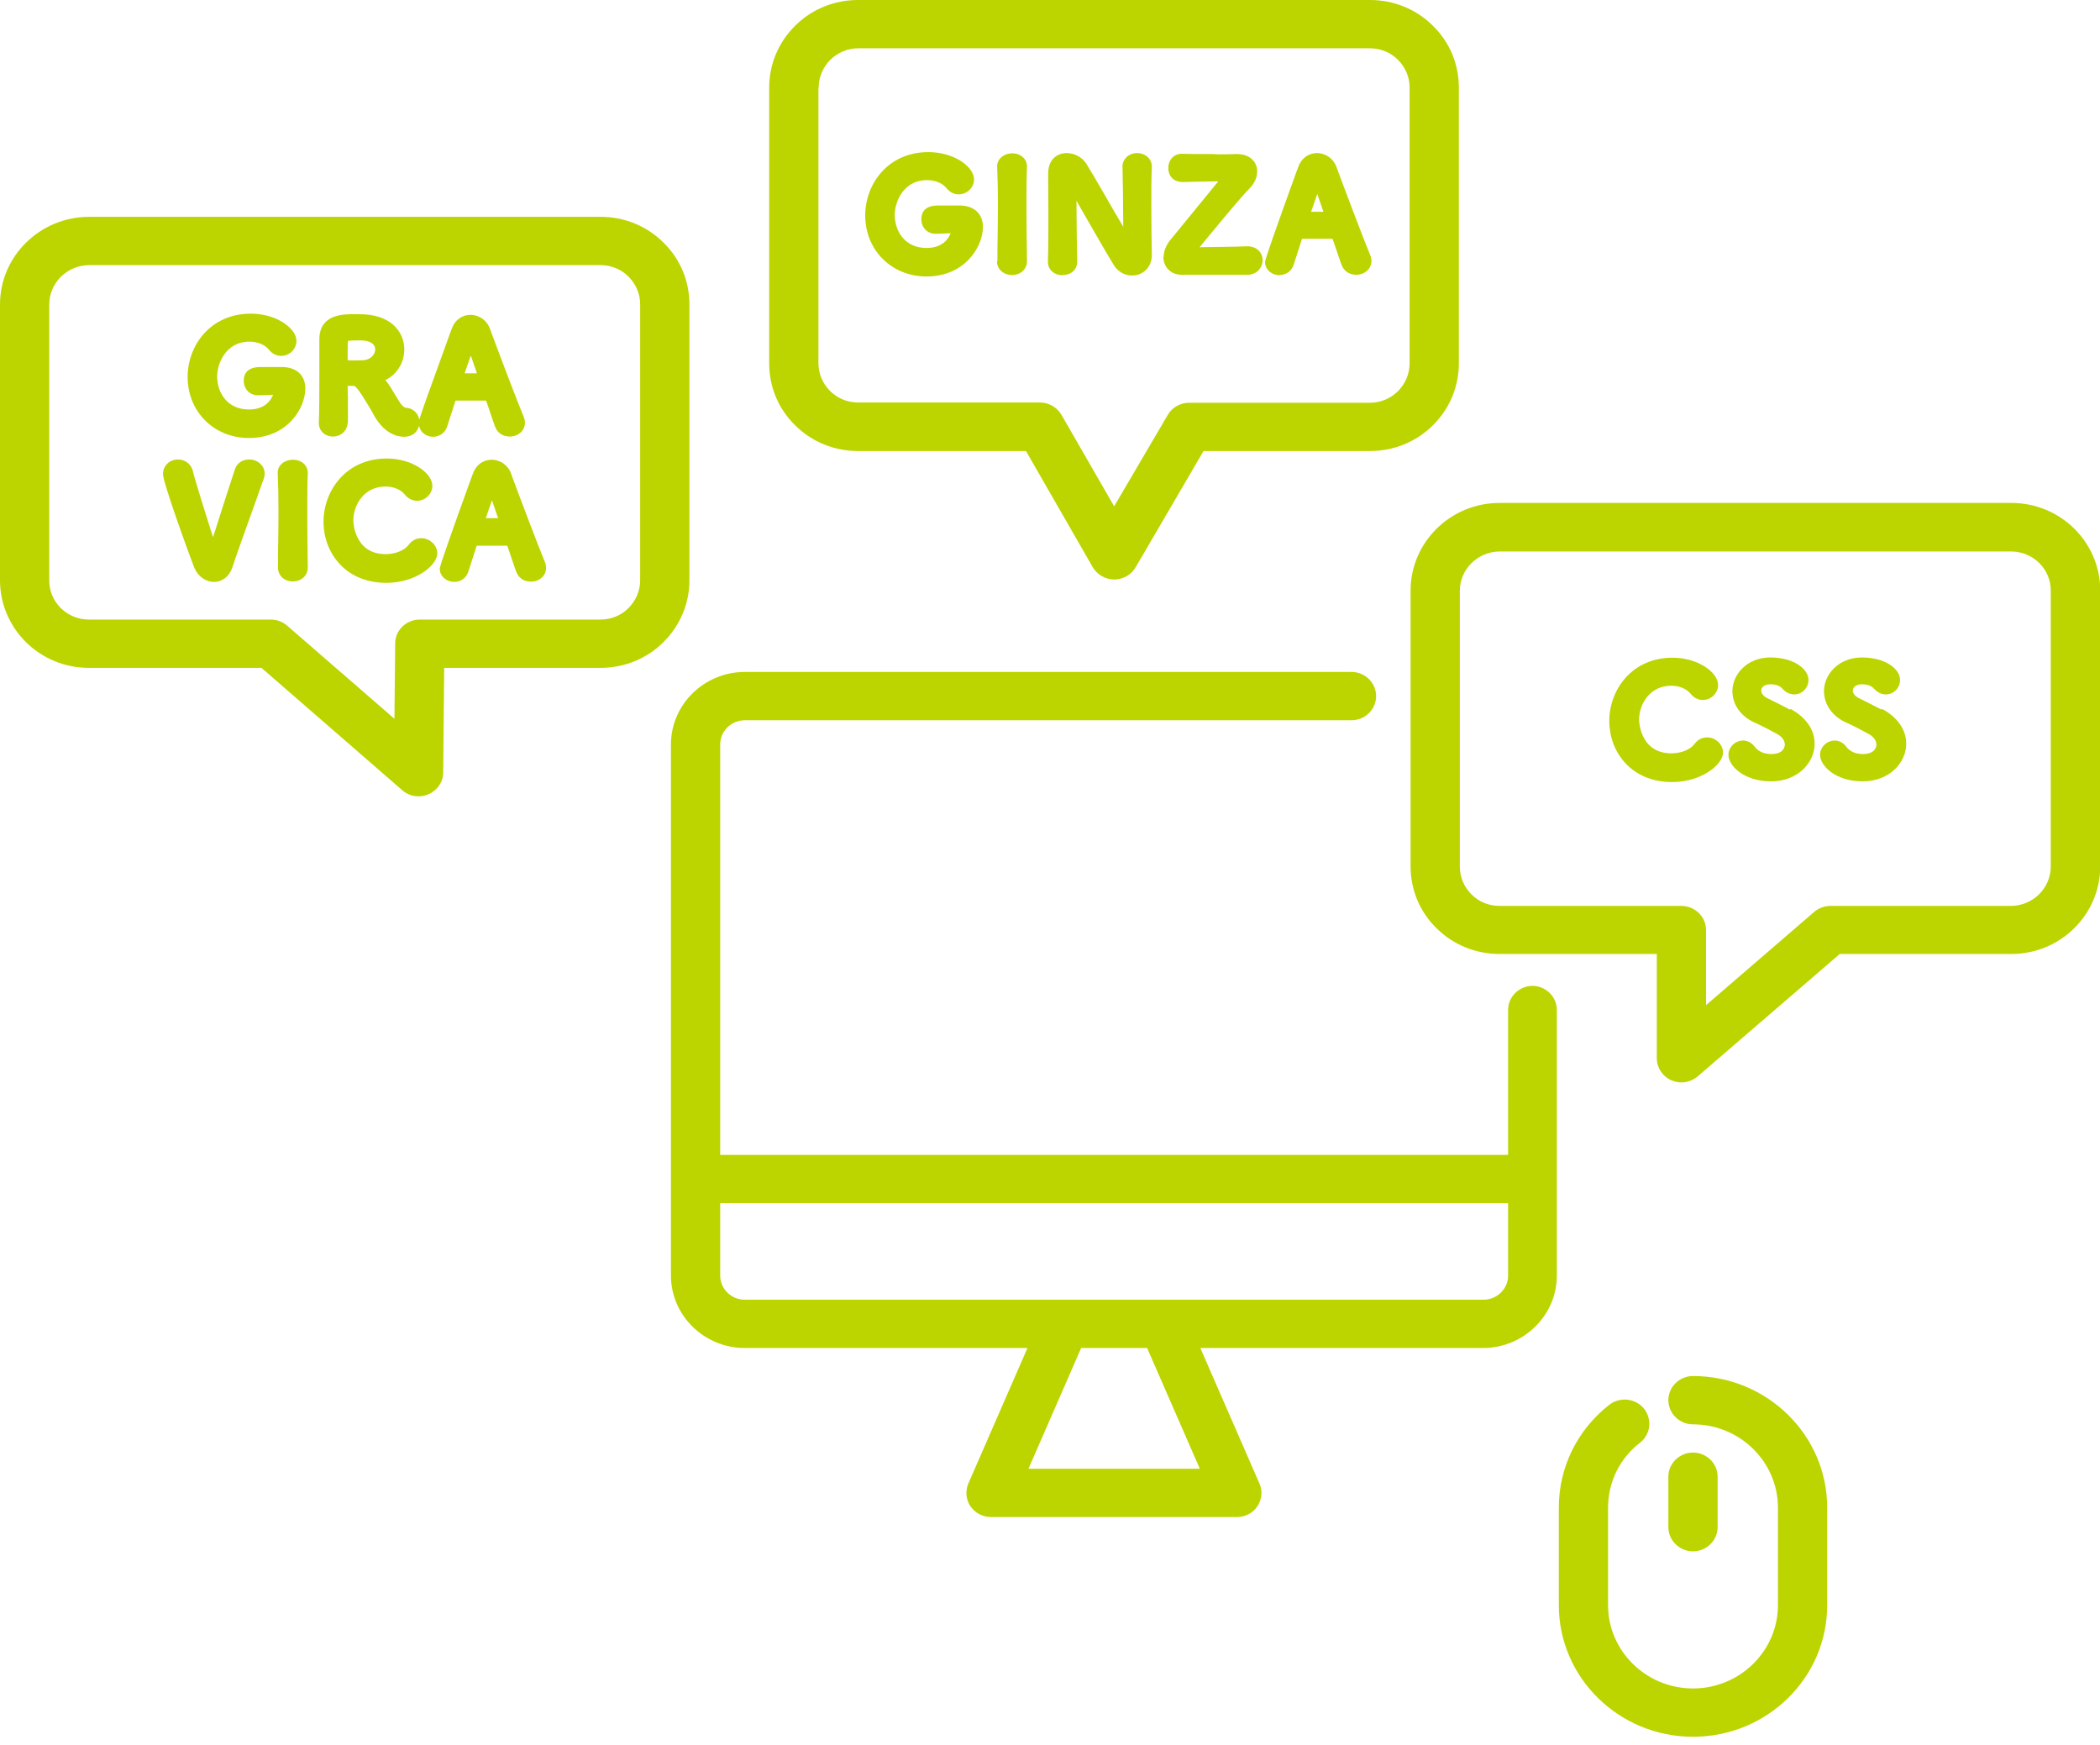 <svg width="136" height="113" viewBox="0 0 136 113" fill="none" xmlns="http://www.w3.org/2000/svg">
<g clip-path="url(#clip0_1_789)">
<path d="M55.586 29.204H66.445L70.767 36.724C71.054 37.209 71.58 37.522 72.154 37.522C72.728 37.522 73.254 37.224 73.541 36.74L77.942 29.204H88.721C90.268 29.204 91.719 28.61 92.803 27.531C93.888 26.453 94.478 25.03 94.478 23.529V5.675C94.478 4.159 93.888 2.736 92.803 1.673C91.719 0.594 90.268 0 88.721 0H55.57C54.024 0 52.573 0.594 51.488 1.673C50.404 2.752 49.814 4.174 49.814 5.675V23.529C49.814 25.046 50.404 26.468 51.488 27.531C52.573 28.61 54.024 29.204 55.57 29.204H55.586ZM53.019 5.675C53.019 5.003 53.29 4.362 53.769 3.877C54.263 3.393 54.901 3.127 55.586 3.127H88.721C89.407 3.127 90.061 3.393 90.539 3.877C91.017 4.362 91.289 4.987 91.289 5.675V23.529C91.289 24.201 91.017 24.842 90.539 25.327C90.045 25.812 89.407 26.078 88.721 26.078H77.017C76.443 26.078 75.917 26.375 75.63 26.859L72.154 32.784L68.742 26.859C68.454 26.375 67.928 26.062 67.354 26.062H55.57C54.885 26.062 54.231 25.796 53.753 25.311C53.274 24.827 53.003 24.201 53.003 23.514V5.675H53.019Z" fill="#BCD400"/>
<path d="M99.261 63.833C98.384 63.833 97.667 64.537 97.667 65.397V74.777H46.641V48.2C46.641 47.34 47.358 46.636 48.235 46.636H87.525C88.402 46.636 89.12 45.932 89.12 45.073C89.12 44.213 88.402 43.509 87.525 43.509H48.235C45.604 43.509 43.452 45.62 43.452 48.2V82.594C43.452 85.174 45.604 87.284 48.235 87.284H66.541L62.714 96.055C62.507 96.54 62.554 97.087 62.842 97.525C63.145 97.962 63.639 98.228 64.165 98.228H80.111C80.653 98.228 81.147 97.962 81.434 97.525C81.721 97.087 81.785 96.524 81.562 96.055L77.735 87.284H96.04C98.671 87.284 100.824 85.174 100.824 82.594V65.397C100.824 64.537 100.106 63.833 99.229 63.833H99.261ZM77.719 95.101H66.605L70.017 87.284H74.29L77.703 95.101H77.719ZM96.072 84.158H75.327H48.235C47.358 84.158 46.641 83.454 46.641 82.594V77.904H97.667V82.594C97.667 83.454 96.949 84.158 96.072 84.158Z" fill="#BCD400"/>
<path d="M60.003 17.901C62.491 17.901 63.655 15.978 63.655 14.696C63.655 13.836 63.081 13.305 62.124 13.305C61.98 13.305 61.805 13.305 61.598 13.305C61.343 13.305 61.072 13.305 60.8 13.305C60.529 13.305 59.668 13.305 59.668 14.196C59.668 14.727 60.051 15.134 60.577 15.134C60.992 15.134 61.374 15.102 61.566 15.102C61.454 15.399 61.087 16.056 60.003 16.056C58.584 16.056 57.946 14.946 57.946 13.914C57.946 13.054 58.52 11.663 60.035 11.663C60.561 11.663 61.024 11.851 61.295 12.179C61.502 12.445 61.789 12.585 62.092 12.585C62.618 12.585 63.081 12.148 63.081 11.616C63.081 10.803 61.789 9.849 60.131 9.849C57.468 9.849 56.033 11.96 56.033 13.945C56.033 16.197 57.739 17.901 60.003 17.901Z" fill="#BCD400"/>
<path d="M64.564 16.916C64.564 17.416 64.978 17.807 65.536 17.807C66.094 17.807 66.509 17.432 66.509 16.916C66.493 15.743 66.477 14.54 66.477 13.367C66.477 12.46 66.477 11.585 66.509 10.772C66.509 10.287 66.094 9.927 65.552 9.927C65.345 9.927 65.01 10.006 64.803 10.225C64.643 10.381 64.564 10.6 64.58 10.819C64.612 11.569 64.627 12.429 64.627 13.304C64.627 14.242 64.612 15.196 64.596 16.103V16.916H64.564Z" fill="#BCD400"/>
<path d="M68.821 17.807C69.363 17.807 69.762 17.463 69.762 16.947C69.746 16.134 69.714 14.227 69.714 12.992C69.858 13.242 70.017 13.539 70.193 13.836C70.926 15.102 71.739 16.541 72.154 17.197C72.425 17.604 72.84 17.838 73.318 17.838C74.035 17.838 74.594 17.291 74.594 16.525C74.578 15.712 74.562 14.493 74.562 13.304C74.562 12.366 74.562 11.46 74.594 10.787C74.594 10.287 74.179 9.912 73.637 9.912C73.366 9.912 73.111 10.021 72.935 10.193C72.776 10.365 72.68 10.584 72.696 10.819C72.712 11.491 72.744 13.445 72.744 14.68C72.377 14.07 71.931 13.304 71.532 12.601C71.054 11.772 70.607 11.006 70.352 10.6C70.081 10.178 69.587 9.912 69.076 9.912C68.534 9.912 67.88 10.256 67.88 11.256C67.88 11.96 67.896 12.851 67.896 13.789C67.896 14.868 67.896 15.993 67.865 16.963C67.865 17.463 68.279 17.823 68.821 17.823V17.807Z" fill="#BCD400"/>
<path d="M75.343 16.619C75.343 17.307 75.837 17.791 76.523 17.791H76.587C76.73 17.791 77.257 17.791 79.967 17.791H80.781C81.418 17.791 81.769 17.307 81.769 16.853C81.769 16.337 81.371 15.947 80.781 15.947C80.222 15.978 78.564 15.993 77.687 16.009L77.894 15.759C78.771 14.696 80.238 12.898 80.94 12.179C81.243 11.866 81.418 11.491 81.418 11.1C81.418 10.553 81.02 9.974 80.095 9.974C79.68 9.974 79.09 10.021 78.5 9.974C77.783 9.974 77.033 9.974 76.523 9.959C76.029 9.959 75.662 10.35 75.662 10.881C75.662 11.147 75.758 11.397 75.933 11.553C76.093 11.71 76.316 11.772 76.555 11.788C77.193 11.772 78.245 11.741 78.899 11.741C78.436 12.304 77.496 13.461 75.805 15.524C75.518 15.868 75.359 16.275 75.359 16.65L75.343 16.619Z" fill="#BCD400"/>
<path d="M82.869 17.807C83.3 17.807 83.651 17.541 83.778 17.15L84.32 15.462C84.607 15.462 85.086 15.462 85.532 15.462C85.819 15.462 86.09 15.462 86.298 15.462L86.393 15.728C86.632 16.416 86.808 16.978 86.903 17.197C87.047 17.557 87.398 17.791 87.828 17.791C88.386 17.791 88.817 17.401 88.817 16.9C88.817 16.759 88.785 16.619 88.721 16.478C88.402 15.728 87.159 12.46 86.553 10.819C86.361 10.271 85.851 9.912 85.293 9.912C84.735 9.912 84.272 10.256 84.081 10.803L83.985 11.053C82.614 14.837 81.928 16.806 81.928 16.963C81.928 17.494 82.407 17.823 82.869 17.823V17.807ZM84.91 13.711C85.022 13.383 85.181 12.929 85.309 12.554L85.708 13.711H85.341H84.91Z" fill="#BCD400"/>
<path d="M44.648 19.714C44.648 18.198 44.058 16.775 42.973 15.712C41.889 14.633 40.438 14.039 38.891 14.039H5.756C2.567 14.055 0 16.603 0 19.714V37.568C0 40.695 2.567 43.244 5.756 43.244H16.934L26.055 51.17C26.358 51.436 26.725 51.561 27.108 51.561C27.331 51.561 27.554 51.514 27.761 51.42C28.335 51.17 28.702 50.623 28.702 50.013L28.766 43.244H38.891C40.438 43.244 41.889 42.65 42.973 41.571C44.058 40.492 44.648 39.069 44.648 37.568V19.714ZM41.459 37.568C41.459 38.241 41.188 38.882 40.709 39.366C40.231 39.851 39.577 40.117 38.891 40.117H27.187C26.31 40.117 25.593 40.805 25.593 41.664L25.545 46.542L18.593 40.508C18.305 40.258 17.923 40.117 17.54 40.117H5.756C4.337 40.117 3.173 38.975 3.189 37.568V19.714C3.189 18.323 4.337 17.182 5.756 17.166H38.891C39.577 17.166 40.231 17.432 40.709 17.916C41.188 18.401 41.459 19.026 41.459 19.714V37.568Z" fill="#BCD400"/>
<path d="M19.773 25.155C19.773 24.295 19.199 23.764 18.242 23.764C18.098 23.764 17.923 23.764 17.716 23.764C17.46 23.764 17.189 23.764 16.918 23.764C16.647 23.764 15.786 23.764 15.786 24.655C15.786 25.186 16.169 25.593 16.695 25.593C17.11 25.593 17.492 25.562 17.684 25.562C17.572 25.859 17.205 26.515 16.121 26.515C14.702 26.515 14.064 25.405 14.064 24.373C14.064 23.514 14.638 22.122 16.153 22.122C16.679 22.122 17.142 22.31 17.413 22.638C17.62 22.904 17.907 23.044 18.21 23.044C18.736 23.044 19.199 22.607 19.199 22.075C19.199 21.262 17.907 20.309 16.249 20.309C13.586 20.309 12.151 22.419 12.151 24.405C12.151 26.656 13.857 28.36 16.121 28.36C18.609 28.36 19.773 26.437 19.773 25.155Z" fill="#BCD400"/>
<path d="M22.531 27.344C22.531 27.203 22.531 26.859 22.531 26.468C22.531 25.984 22.531 25.405 22.515 24.983H22.93C23.169 25.077 23.679 25.968 24.03 26.547L24.237 26.922C24.939 28.157 25.832 28.282 26.167 28.282C26.725 28.282 27.044 27.954 27.14 27.563C27.219 28.016 27.634 28.282 28.048 28.282C28.463 28.282 28.83 28.016 28.957 27.625L29.5 25.937C29.787 25.937 30.265 25.937 30.711 25.937C30.998 25.937 31.269 25.937 31.477 25.937L31.572 26.203C31.812 26.89 31.987 27.453 32.083 27.672C32.226 28.032 32.577 28.266 33.008 28.266C33.566 28.266 33.996 27.875 33.996 27.375C33.996 27.234 33.964 27.094 33.901 26.953C33.581 26.203 32.338 22.935 31.732 21.294C31.541 20.746 31.03 20.387 30.472 20.387C29.914 20.387 29.452 20.731 29.26 21.278L29.165 21.528C27.666 25.655 27.267 26.781 27.155 27.172C27.076 26.765 26.773 26.453 26.342 26.406C26.215 26.406 26.071 26.343 25.848 25.984C25.752 25.843 25.672 25.687 25.577 25.546C25.386 25.233 25.21 24.905 24.955 24.608C25.689 24.264 26.183 23.498 26.183 22.622C26.183 21.653 25.513 20.48 23.616 20.355C23.472 20.355 23.233 20.34 23.01 20.34C22.212 20.34 20.729 20.34 20.682 21.919C20.682 22.31 20.682 22.341 20.682 24.373C20.682 25.405 20.681 26.515 20.65 27.406C20.65 27.891 21.048 28.266 21.559 28.266C22.069 28.266 22.499 27.891 22.515 27.36L22.531 27.344ZM30.09 24.17C30.201 23.842 30.36 23.389 30.488 23.013L30.887 24.17H30.52H30.09ZM22.515 23.357V22.888C22.515 22.56 22.515 22.279 22.531 22.091C22.595 22.044 22.914 22.044 23.026 22.044C23.185 22.044 23.36 22.044 23.488 22.044C23.998 22.075 24.301 22.294 24.301 22.622C24.301 22.935 24.03 23.279 23.552 23.326C23.297 23.326 22.882 23.357 22.515 23.326V23.357Z" fill="#BCD400"/>
<path d="M16.121 29.752C15.69 29.752 15.34 30.002 15.212 30.392C14.973 31.096 14.558 32.409 14.191 33.55C14.048 34.004 13.92 34.426 13.793 34.786C13.33 33.332 12.613 31.033 12.485 30.486C12.374 30.049 11.991 29.752 11.529 29.752C10.97 29.752 10.556 30.158 10.556 30.705C10.556 31.252 12.262 35.943 12.581 36.755C12.82 37.318 13.315 37.678 13.857 37.678C14.399 37.678 14.861 37.318 15.053 36.724C15.276 36.036 15.77 34.66 16.248 33.332C16.552 32.472 16.854 31.628 17.094 30.955C17.125 30.846 17.141 30.768 17.141 30.674C17.141 30.158 16.695 29.752 16.137 29.752H16.121Z" fill="#BCD400"/>
<path d="M18.959 29.767C18.752 29.767 18.417 29.845 18.21 30.064C18.05 30.221 17.971 30.439 17.987 30.658C18.018 31.409 18.035 32.269 18.035 33.144C18.035 34.082 18.018 35.036 18.003 35.943V36.755C18.003 37.256 18.401 37.647 18.959 37.647C19.517 37.647 19.932 37.271 19.932 36.755C19.916 35.583 19.9 34.379 19.9 33.207C19.9 32.3 19.9 31.424 19.932 30.611C19.932 30.127 19.517 29.767 18.975 29.767H18.959Z" fill="#BCD400"/>
<path d="M27.283 34.848C26.964 34.848 26.693 34.989 26.485 35.255C26.198 35.645 25.608 35.88 24.971 35.88C22.914 35.88 22.882 33.738 22.882 33.722C22.882 32.644 23.615 31.503 24.955 31.503C25.481 31.503 25.943 31.69 26.214 32.018C26.422 32.284 26.709 32.425 27.012 32.425C27.538 32.425 28 31.987 28 31.456C28 30.643 26.709 29.689 25.05 29.689C22.387 29.689 20.952 31.8 20.952 33.785C20.952 35.771 22.356 37.74 25.018 37.74C26.932 37.74 28.319 36.599 28.319 35.833C28.319 35.302 27.841 34.848 27.283 34.848Z" fill="#BCD400"/>
<path d="M33.103 30.674C32.912 30.127 32.401 29.767 31.843 29.767C31.285 29.767 30.823 30.111 30.631 30.658L30.536 30.908C29.164 34.692 28.479 36.662 28.479 36.818C28.479 37.35 28.957 37.678 29.42 37.678C29.85 37.678 30.201 37.412 30.328 37.021L30.871 35.333C31.158 35.333 31.636 35.333 32.083 35.333C32.37 35.333 32.641 35.333 32.848 35.333L32.944 35.599C33.183 36.286 33.358 36.849 33.454 37.068C33.597 37.428 33.948 37.662 34.379 37.662C34.937 37.662 35.367 37.271 35.367 36.771C35.367 36.63 35.335 36.49 35.272 36.349C34.953 35.599 33.709 32.331 33.103 30.689V30.674ZM32.258 33.55H31.891H31.461C31.572 33.222 31.732 32.769 31.859 32.394L32.258 33.55Z" fill="#BCD400"/>
<path d="M130.26 32.565H97.109C93.919 32.565 91.352 35.129 91.352 38.241V56.094C91.352 57.611 91.942 59.034 93.027 60.097C94.111 61.176 95.562 61.77 97.109 61.77H107.298V68.523C107.298 69.133 107.665 69.696 108.239 69.946C108.446 70.04 108.669 70.087 108.892 70.087C109.275 70.087 109.642 69.946 109.945 69.696L119.145 61.77H130.26C133.449 61.77 136.016 59.206 136.016 56.094V38.241C136.016 35.114 133.449 32.565 130.26 32.565ZM132.811 56.11C132.811 57.502 131.663 58.643 130.244 58.658H118.54C118.157 58.658 117.774 58.799 117.487 59.049L110.487 65.084V60.222C110.487 59.362 109.769 58.658 108.892 58.658H97.109C96.423 58.658 95.769 58.393 95.291 57.908C94.812 57.423 94.541 56.798 94.541 56.11V38.256C94.541 36.865 95.689 35.724 97.109 35.708H130.244C131.663 35.708 132.827 36.849 132.811 38.256V56.11Z" fill="#BCD400"/>
<path d="M110.551 47.746C110.232 47.746 109.961 47.887 109.754 48.153C109.467 48.544 108.877 48.778 108.239 48.778C106.182 48.778 106.15 46.636 106.15 46.62C106.15 45.542 106.883 44.401 108.223 44.401C108.749 44.401 109.211 44.588 109.483 44.916C109.69 45.182 109.977 45.323 110.28 45.323C110.806 45.323 111.268 44.885 111.268 44.354C111.268 43.541 109.977 42.587 108.318 42.587C105.656 42.587 104.22 44.697 104.22 46.683C104.22 48.669 105.624 50.638 108.287 50.638C110.2 50.638 111.587 49.497 111.587 48.731C111.587 48.2 111.109 47.746 110.551 47.746Z" fill="#BCD400"/>
<path d="M115.924 45.948C115.685 45.823 115.382 45.667 115.095 45.526C114.856 45.401 114.617 45.292 114.441 45.198C114.202 45.073 114.059 44.901 114.059 44.713C114.059 44.51 114.266 44.307 114.649 44.307C115 44.307 115.271 44.401 115.446 44.604C115.653 44.838 115.924 44.963 116.195 44.963C116.706 44.963 117.12 44.541 117.12 44.025C117.12 43.322 116.18 42.571 114.649 42.571C113.118 42.571 112.193 43.697 112.193 44.744C112.193 45.62 112.735 46.386 113.644 46.792C114.138 47.011 114.633 47.277 115.063 47.512C115.398 47.684 115.59 47.949 115.59 48.215C115.59 48.246 115.59 48.825 114.713 48.825C114.25 48.825 113.851 48.653 113.644 48.356C113.453 48.106 113.182 47.949 112.895 47.949C112.384 47.949 111.938 48.371 111.938 48.872C111.938 49.575 112.927 50.592 114.697 50.592C116.467 50.592 117.519 49.341 117.519 48.168C117.519 47.246 116.961 46.449 115.956 45.901L115.924 45.948Z" fill="#BCD400"/>
<path d="M121.856 45.948C121.617 45.823 121.314 45.667 121.027 45.526C120.788 45.401 120.549 45.292 120.373 45.198C120.134 45.073 119.991 44.901 119.991 44.713C119.991 44.51 120.198 44.307 120.581 44.307C120.931 44.307 121.203 44.401 121.378 44.604C121.585 44.838 121.856 44.963 122.127 44.963C122.638 44.963 123.052 44.541 123.052 44.025C123.052 43.322 122.111 42.571 120.581 42.571C119.05 42.571 118.125 43.697 118.125 44.744C118.125 45.62 118.667 46.386 119.576 46.792C120.07 47.011 120.565 47.277 120.995 47.512C121.33 47.684 121.521 47.949 121.521 48.215C121.521 48.246 121.521 48.825 120.644 48.825C120.182 48.825 119.783 48.653 119.576 48.356C119.385 48.106 119.114 47.949 118.827 47.949C118.316 47.949 117.87 48.371 117.87 48.872C117.87 49.575 118.859 50.592 120.628 50.592C122.398 50.592 123.451 49.341 123.451 48.168C123.451 47.246 122.893 46.449 121.888 45.901L121.856 45.948Z" fill="#BCD400"/>
<path d="M109.642 89.098C108.765 89.098 108.047 89.801 108.047 90.661C108.047 91.521 108.765 92.225 109.642 92.225C112.672 92.225 115.143 94.648 115.143 97.618V103.935C115.143 106.905 112.672 109.328 109.642 109.328C106.612 109.328 104.141 106.905 104.141 103.935V97.618C104.141 95.977 104.89 94.429 106.214 93.413C106.899 92.881 107.011 91.896 106.469 91.209C105.911 90.536 104.922 90.427 104.221 90.958C102.148 92.584 100.952 95.007 100.952 97.618V103.935C100.952 108.625 104.842 112.455 109.642 112.455C114.442 112.455 118.332 108.64 118.332 103.935V97.618C118.332 92.928 114.442 89.098 109.642 89.098Z" fill="#BCD400"/>
<path d="M111.236 98.885V95.617C111.236 94.757 110.519 94.054 109.642 94.054C108.765 94.054 108.047 94.757 108.047 95.617V98.885C108.047 99.745 108.765 100.448 109.642 100.448C110.519 100.448 111.236 99.745 111.236 98.885Z" fill="#BCD400"/>
</g>
<defs>
<clipPath id="clip0_1_789">
<rect width="136" height="112.455" fill="white"/>
</clipPath>
</defs>
</svg>
